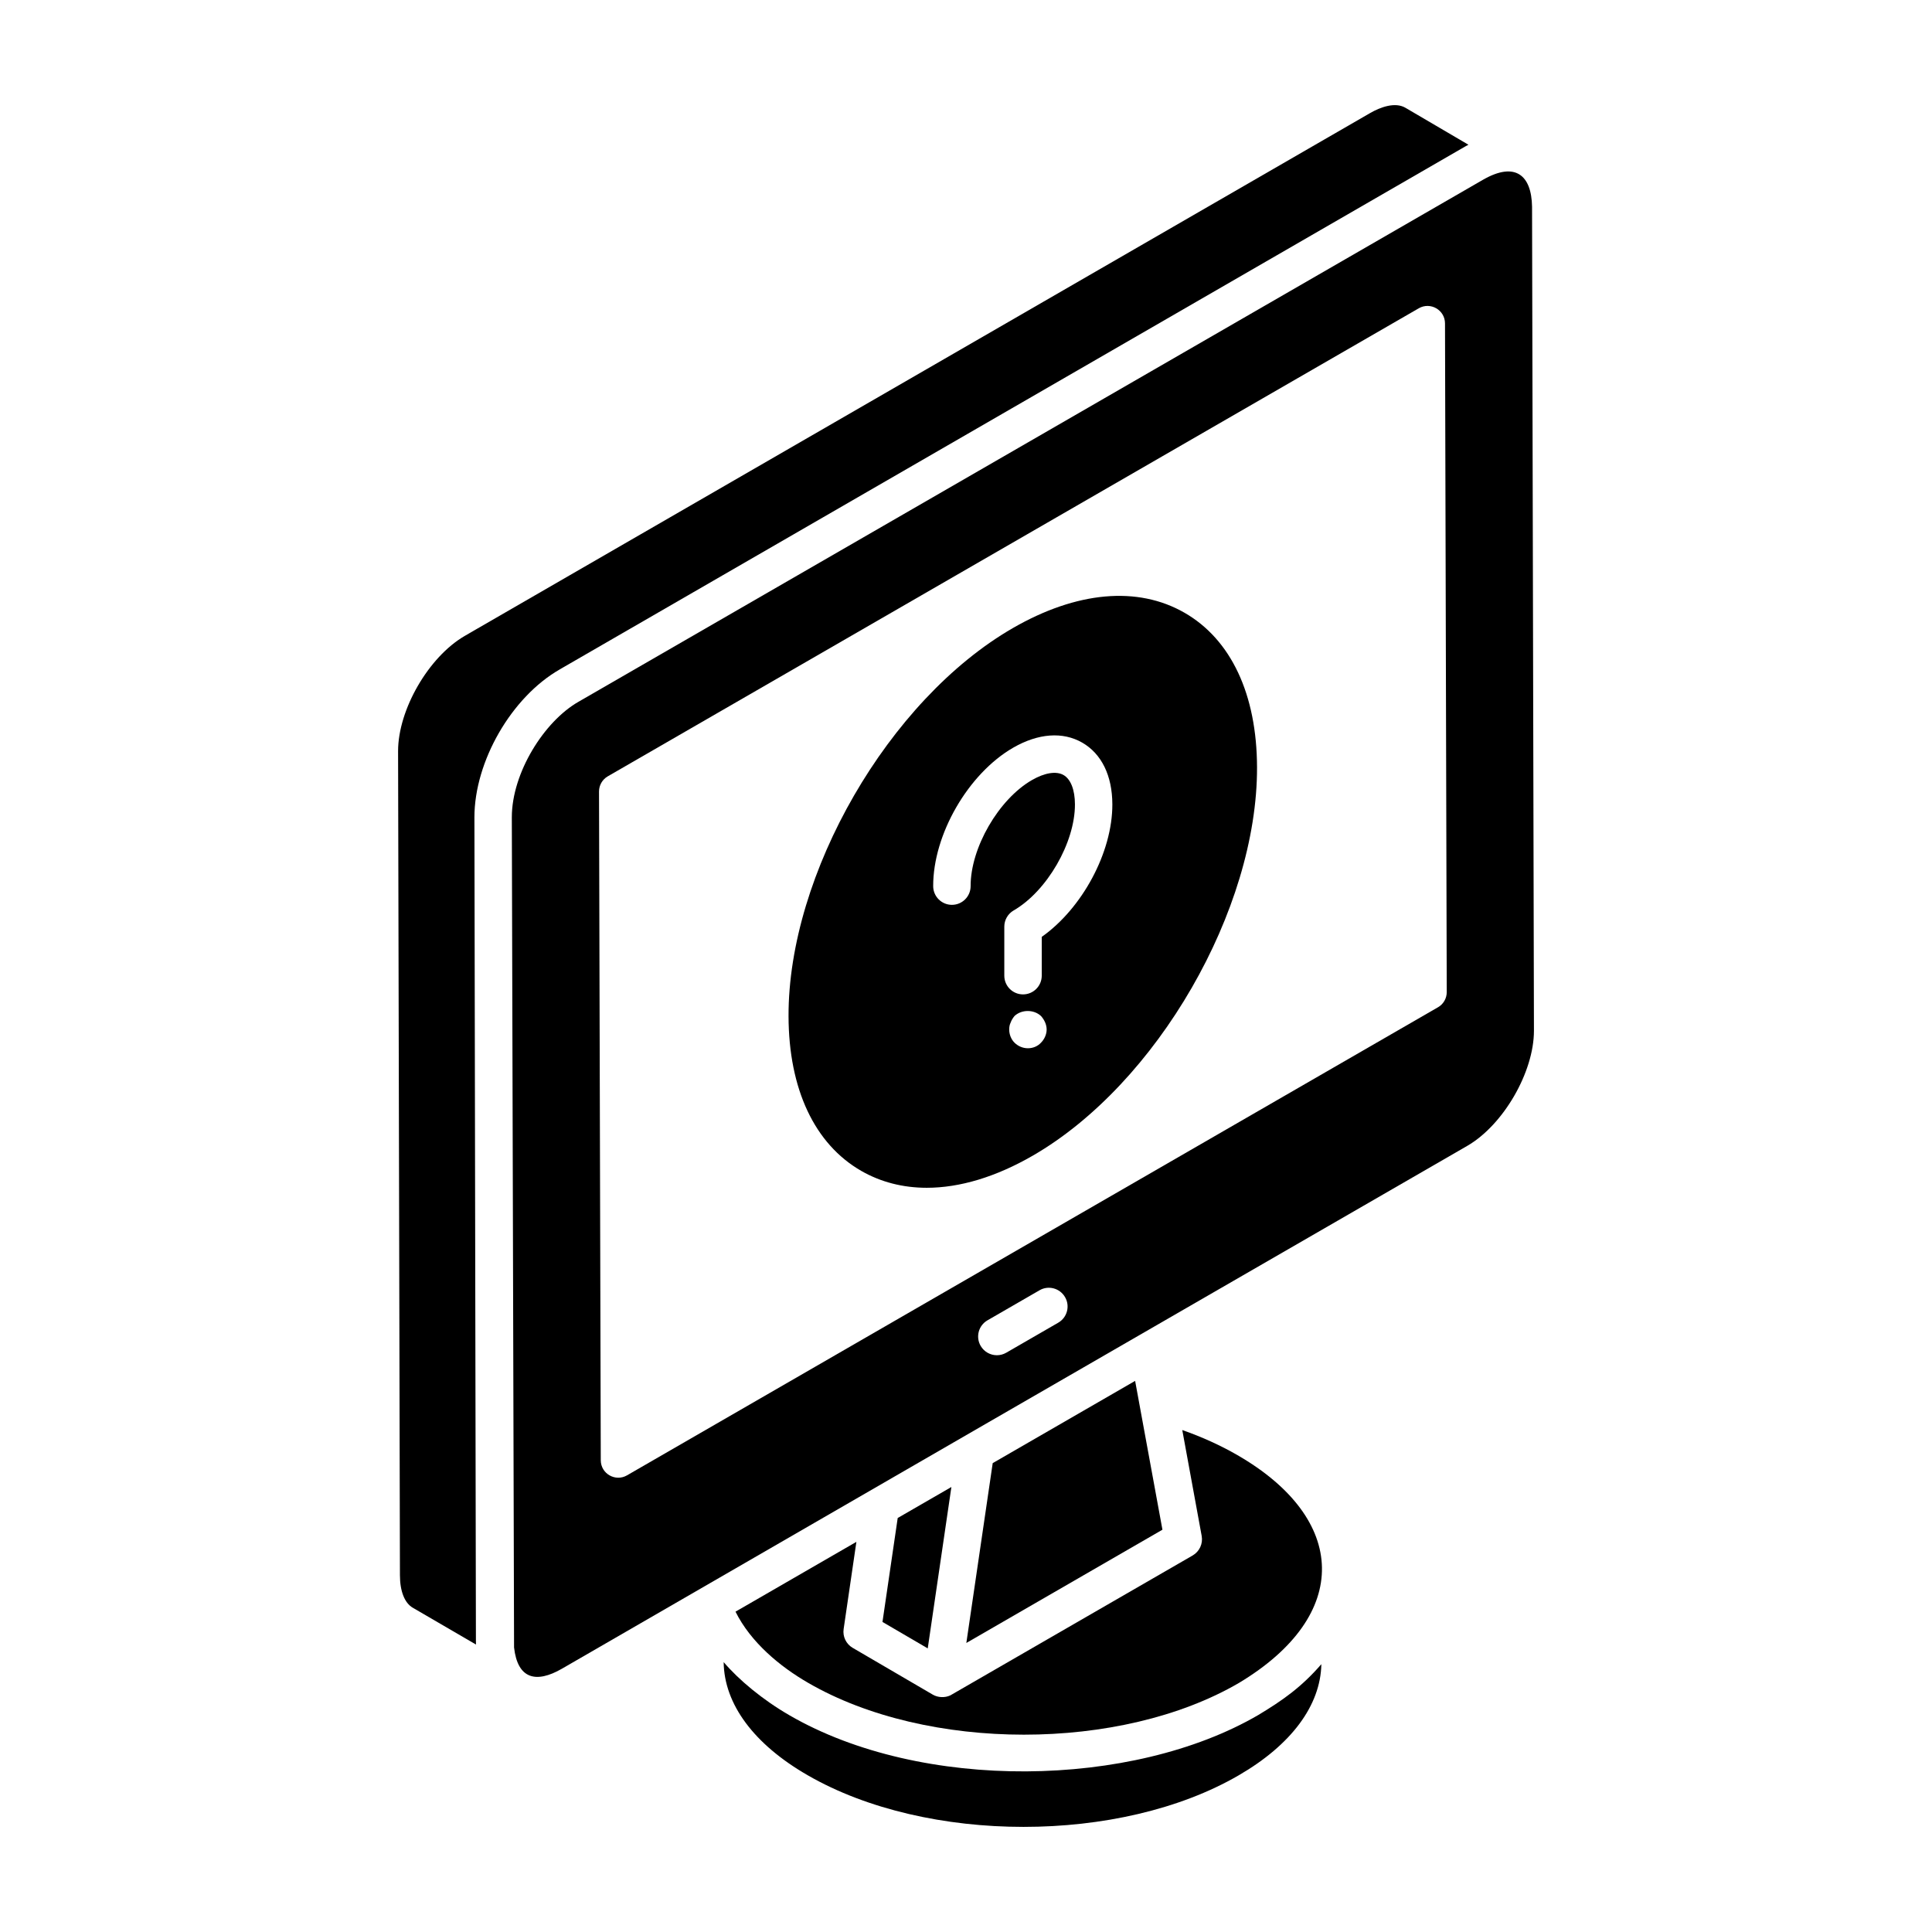 <?xml version="1.0" encoding="UTF-8"?>
<!-- Uploaded to: ICON Repo, www.iconrepo.com, Generator: ICON Repo Mixer Tools -->
<svg fill="#000000" width="800px" height="800px" version="1.1" viewBox="144 144 512 512" xmlns="http://www.w3.org/2000/svg">
 <g>
  <path d="m381.9 546.29-4.035 27.543 11.996 7.008 6.269-42.77c-0.953 0.551-15.184 8.77-14.23 8.219z"/>
  <path d="m550.01 198.77c-0.141-8.379-4.473-11.953-12.84-7.223l-239.88 138.44c-9.086 5.199-17.652 18.82-17.652 30.617 0.004 1.406 0.594 218.89 0.594 219.99 0.934 8.316 5.785 9.617 12.684 5.633 145.08-83.82 74.031-42.789 239.94-138.57 9.566-5.551 17.656-19.531 17.656-30.52zm-125.57 295.76-13.781 7.957c-0.781 0.449-1.633 0.664-2.477 0.664-1.715 0-3.379-0.891-4.301-2.481-1.371-2.375-0.559-5.406 1.816-6.773l13.781-7.957c2.356-1.379 5.398-0.562 6.773 1.816 1.375 2.371 0.562 5.406-1.812 6.773zm100.64-83.594-214.92 124.05c-3.07 1.77-6.938-0.43-6.949-4l-0.465-177.22c-0.004-1.66 0.879-3.199 2.316-4.027l214.93-124.04c3.086-1.773 6.938 0.449 6.949 4l0.461 177.22c0.004 1.656-0.879 3.191-2.32 4.023z"/>
  <path d="m471.96 529.64c-4.457-2.578-9.363-4.809-14.645-6.664l5.141 28.055c0.383 2.062-0.582 4.141-2.398 5.191-1.16 0.672-63.145 36.457-64.203 37.066-1.477 0.703-3.332 0.582-4.648-0.188l-21.227-12.398c-1.75-1.016-2.703-2.996-2.406-4.996l3.379-23.098c-0.965 0.559-34.109 19.703-32.035 18.504 4.031 8.102 11.734 14.523 19.273 18.871 31.582 18.293 82.781 18.301 114.15 0.008 29.996-18.012 28.773-43.516-0.379-60.352z"/>
  <path d="m292.35 321.39 239.91-138.55c0.301-0.168 0.598-0.328 0.891-0.484l-16.688-9.789c-2.727-1.602-6.629-0.191-9.387 1.406-323.66 186.91-218.28 126.05-239.93 138.56-9.566 5.555-17.652 19.535-17.652 30.52l0.492 218.39c0 4.223 1.234 7.359 3.394 8.617l16.766 9.762c-0.023-0.324-0.023-0.672-0.023-0.914l-0.398-218.29c0-14.855 9.824-31.895 22.633-39.227z"/>
  <path d="m477.47 598.49c-33.41 19.48-89.285 20.344-124.24 0.086-7.09-4.086-13.449-9.391-17.453-14.098 0.129 11.145 8.039 21.805 22.309 30.004 31.586 18.211 82.789 18.219 114.16 0.008 13.949-8.074 21.715-18.523 21.926-29.465-5.25 6.055-10.172 9.535-16.703 13.465z"/>
  <path d="m444.82 509.95-37.742 21.793-6.988 47.66 51.969-30.016c-0.176-0.957-7.414-40.398-7.238-39.438z"/>
  <path d="m457.92 306.39c-12.422-7.148-28.594-5.699-45.535 4.074-32.871 18.977-59.523 65.113-59.414 102.85 0.055 19.309 6.891 33.855 19.25 40.973 5.215 2.996 11.082 4.488 17.387 4.488 8.727 0 18.293-2.856 28.105-8.523 32.875-18.98 59.523-65.152 59.414-102.92-0.055-19.309-6.875-33.848-19.207-40.941zm-38.035 113.92c-0.891 0.988-2.18 1.488-3.473 1.488-1.289 0-2.578-0.5-3.57-1.488-0.891-0.895-1.391-2.184-1.391-3.473 0-0.699 0.102-1.293 0.398-1.883 0.199-0.594 0.594-1.191 0.992-1.691 1.883-1.781 5.156-1.781 7.043 0 0.891 0.992 1.488 2.281 1.488 3.574-0.004 1.289-0.598 2.578-1.488 3.473zm0.188-28.031v10.285c0 2.742-2.219 4.961-4.961 4.961s-4.961-2.219-4.961-4.961v-12.992c0-1.773 0.945-3.41 2.481-4.297 8.828-5.102 16.266-17.973 16.238-28.109-0.008-3.84-1.109-6.668-3.012-7.769-1.938-1.109-4.992-0.629-8.395 1.336-8.828 5.102-16.266 17.961-16.238 28.086 0.008 2.742-2.207 4.965-4.945 4.973h-0.016c-2.731 0-4.949-2.215-4.961-4.945-0.039-13.695 9.273-29.816 21.199-36.703 6.648-3.824 13.141-4.301 18.301-1.34 5.125 2.953 7.961 8.75 7.981 16.336 0.039 12.742-8 27.582-18.711 35.141z"/>
 </g>
</svg>